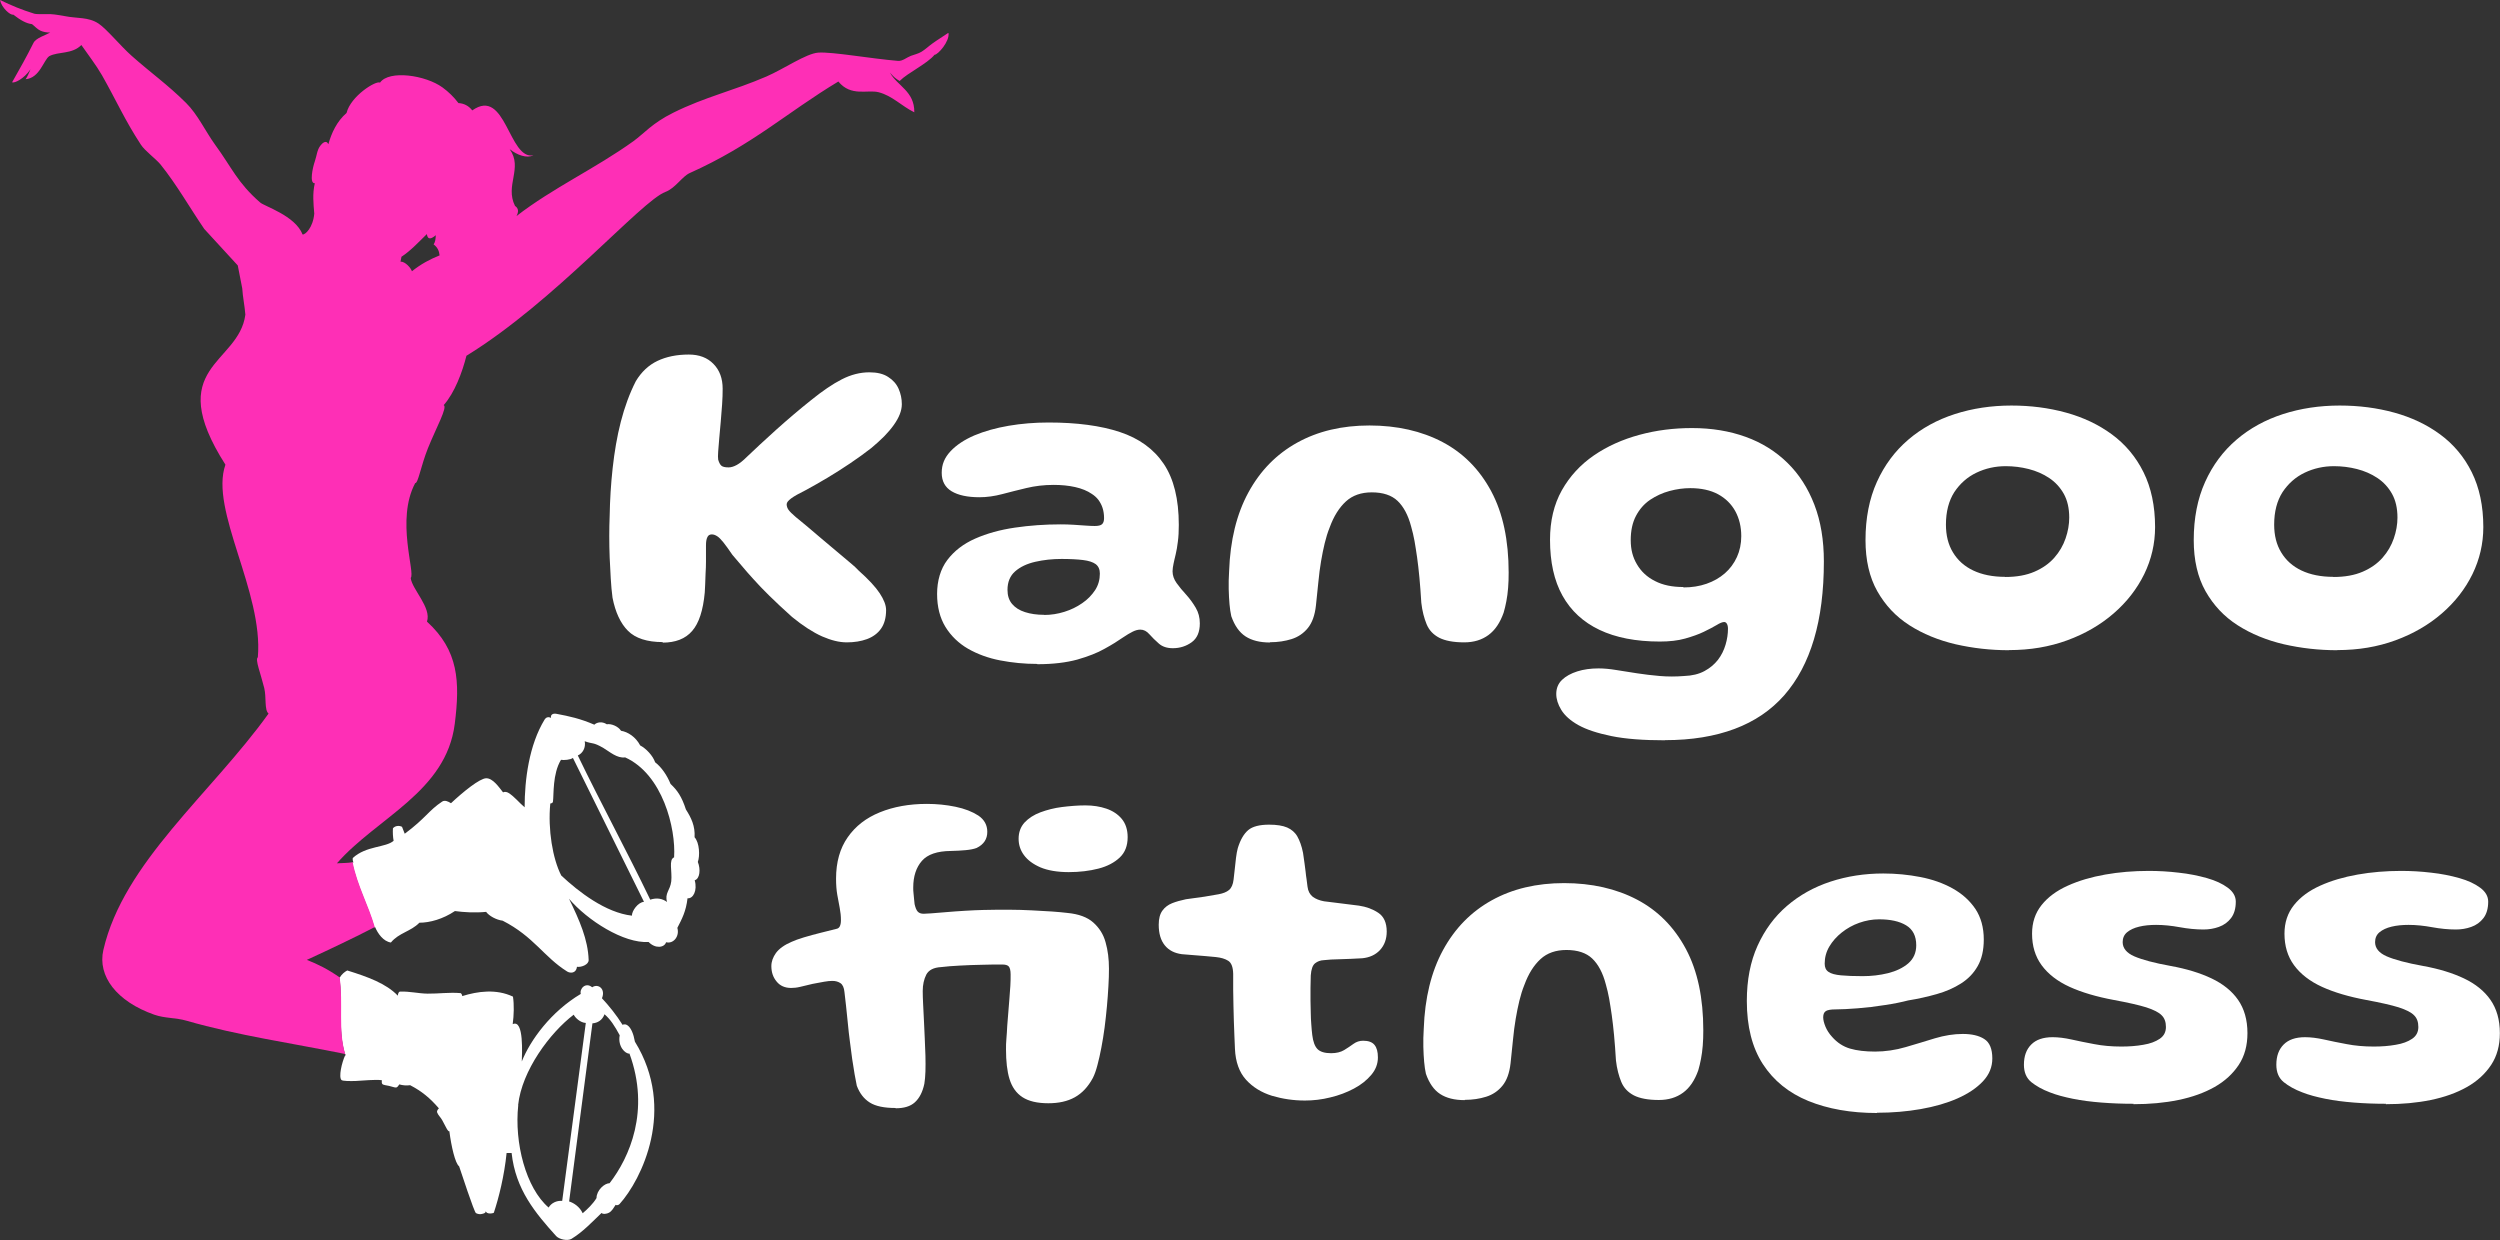 <?xml version="1.0" encoding="UTF-8"?>
<svg id="Layer_2" data-name="Layer 2" xmlns="http://www.w3.org/2000/svg" viewBox="0 0 184.32 91.43">
  <rect x="0" y="0" width="184.32" height="91.43" fill="#333333" stroke="none"/>
  <defs>
    <style>
      .cls-1 {
        fill: #fe2fb6;
      }

      .cls-1, .cls-2, .cls-3 {
        fill-rule: evenodd;
      }

      .cls-1, .cls-2, .cls-3, .cls-4 {
        stroke-width: 0px;
      }

      .cls-2, .cls-4 {
        fill: #fff;
      }

      .cls-3 {
        fill: #f565f1;
      }
    </style>
  </defs>
  <g id="Layer_1-2" data-name="Layer 1">
    <g>
      <path class="cls-2" d="M27.65,68.34c.2.48.61,1.07,1.17,1.15.59-.72,1.47-.81,2.1-1.46.77,0,1.74-.27,2.62-.86.65.09,1.5.14,2.3.06.22.3.75.59,1.22.65,2.31,1.18,3.04,2.68,4.76,3.75.23.14.66.14.72-.35.33.05.88-.17.86-.51-.05-1.5-.67-2.91-1.45-4.51,1.36,1.6,4.04,3.31,5.87,3.19.49.51,1.16.43,1.29.02.54.14,1.01-.44.83-1.06.34-.66.64-1.22.75-2.18.42.04.74-.58.53-1.33.38-.11.45-.8.23-1.35.16-.44.13-1.41-.24-1.82.05-.83-.25-1.44-.64-2.05-.31-.96-.64-1.42-1.13-1.88-.26-.64-.67-1.24-1.14-1.6-.16-.48-.67-1.02-1.1-1.24-.33-.63-.91-1-1.41-1.08-.23-.35-.75-.54-1.05-.48-.37-.24-.75-.14-.92.03-1.05-.45-1.83-.62-2.79-.8-.3-.06-.46.1-.4.3-.22-.11-.38-.03-.47.11-1.16,1.89-1.48,4.47-1.48,6.48-.4-.33-.75-.79-1.19-1.06-.11-.07-.29-.11-.4-.04-.31-.39-.75-1.05-1.25-1.04-.48.02-1.66.97-2.59,1.84-.2-.13-.46-.25-.65-.12-1.01.67-1.2,1.21-2.76,2.37-.06-.16-.14-.35-.2-.51-.23-.12-.52-.07-.67.11-.02.31,0,.66.05.92-.57.51-2.03.36-3.01,1.27-.02.09,0,.24.05.32-.03,0-.06.01-.09.02.34,1.72,1.18,3.19,1.63,4.78.02,0,.03-.02.05-.02ZM43.11,54.65c.63.23.59.04,1.38.5.44.26,1.01.78,1.6.69,2.77,1.25,3.75,5.24,3.61,7.37-.42.17-.13,1.02-.21,1.77-.08.67-.5.87-.31,1.52-.35-.25-.75-.33-1.24-.17-1.72-3.58-3.61-7.05-5.34-10.63.36-.16.6-.57.51-1.05ZM40.56,59.25c.1-.03.19-.03.21-.15.07-.52-.04-2.04.59-3.08.21.04.7,0,.88-.14l5.24,10.61c-.44.03-.9.67-.89,1.02-1.94-.22-3.93-1.76-5.21-2.96-.64-1.25-.99-3.4-.81-5.29Z"/>
      <path class="cls-2" d="M25.42,77.72s.03,0,.05,0h0s0,0,0,0c0,0,0,0,.01,0,0,0,0,.02-.01.03v.12s-.01-.05-.02-.07c-.25.53-.5,1.62-.27,1.83.09.08.63.08,1.02.07.65-.03,1.39-.12,1.95-.06,0,.12-.03.24.07.31.06.04.29.08.46.11.18.04.45.14.53.12.1-.02.17-.14.23-.23.24.07.51.1.8.06.86.45,1.46.94,2.12,1.71-.08.06-.17.2-.13.3.07.2.27.37.38.58.24.44.42.87.52.8.14,1.11.43,2.38.72,2.59.13.38,1.11,3.38,1.24,3.45.15.08.31.09.4.07.4-.07.3-.2.31-.23.08.29.59.17.61.13.36-1.08.77-2.71.94-4.4.1,0,.27,0,.37,0,.29,2.7,1.76,4.43,3.28,6.12.23.25.84.38,1.13.21.84-.51,1.53-1.25,2.22-1.91.1.11.39.07.55-.02.22-.12.35-.37.49-.58.07.06.22.02.29-.06,1.6-1.77,4.21-6.98,1.13-11.97-.22-1.23-.7-1.37-.91-1.24-.44-.71-1.02-1.43-1.52-1.96.29-.69-.28-1.11-.72-.81-.49-.41-.95.12-.84.49-2.19,1.3-3.72,3.4-4.35,4.98.01-.47.18-3.15-.67-2.75.09-.67.11-1.43.02-2.03-1.24-.59-2.62-.39-3.74-.04-.01-.08-.06-.22-.14-.22-.79-.07-1.63.05-2.42.04-.69-.01-1.32-.18-2.02-.15-.11,0-.16.16-.17.3-.86-.9-2.22-1.39-3.73-1.86-.2.11-.4.27-.55.52-.01,0-.02-.01-.03-.02.28,1.93-.13,3.86.41,5.65ZM43.68,75.45c.38-.03.73-.23.89-.67.44.38.75.86,1.12,1.55-.16.83.42,1.38.72,1.35,1.54,4.21,0,7.66-1.47,9.56-.37-.01-.96.52-.96,1.09-.26.43-.67.82-1.02,1.12-.22-.48-.65-.76-1-.87l1.72-13.14ZM38.2,81.48c.27-2.55,2.36-5.35,4.1-6.67.1.22.48.59.89.61l-1.74,13.12c-.42-.04-.82.17-1,.49-1.68-1.44-2.54-4.78-2.24-7.55Z"/>
      <path class="cls-1" d="M69.89,2.44c-.37.26-.78.5-1.15.77-.28.2-.5.42-.79.6-.24.15-.53.21-.8.31-.31.12-.6.39-.93.37-2.06-.17-4.83-.68-5.89-.61-.89.06-2.55,1.21-3.82,1.76-2.43,1.05-4.54,1.51-6.87,2.67-1.57.78-2.14,1.52-2.94,2.1-2.81,2.02-5.92,3.43-8.62,5.52.16-.3.17-.56-.11-.75-.76-1.52.6-2.78-.39-4.18.56.44,1.25.69,1.75.45-1.83.37-2.03-5.07-4.51-3.31-.27-.35-.63-.52-1.02-.54-.33-.44-.73-.83-1.17-1.15-1.26-.92-3.95-1.3-4.61-.36-.31-.17-2.17,1-2.47,2.24-.72.62-1.11,1.48-1.34,2.3-.17-.36-.47-.05-.59.11-.25.32-.26.73-.41,1.16-.15.43-.42,1.64,0,1.61-.18.78-.1,1.5-.04,2.24-.09,1.03-.66,1.56-.86,1.54-.54-1.4-2.85-2.09-3.14-2.37-1.68-1.47-2.06-2.54-3.31-4.25-.71-.98-1.28-2.23-2.14-3.08-1.38-1.37-2.58-2.2-4.03-3.49-.77-.68-1.83-1.97-2.42-2.36-.75-.5-1.6-.37-2.48-.55-.47-.07-.61-.12-1.08-.15-.22-.01-.97.03-1.18-.03C1.59.72.88.42,0,0c.12.58.76,1.14.98,1.08.52.4.94.65,1.38.7.21.16.38.37.62.48.22.1.45.14.72.14-.35.2-1.05.4-1.23.76-.52,1.04-1,1.89-1.58,2.91.18.07.85-.23,1.36-.96-.15.33-.2.49-.36.73,1.04-.09,1.32-1.4,1.74-1.7.7-.36,1.66-.12,2.37-.82.51.74,1.07,1.45,1.52,2.23,1.05,1.85,1.7,3.34,2.87,5.12.3.46,1.09,1.03,1.44,1.45,1.2,1.49,2.15,3.18,3.23,4.76l2.47,2.69.33,1.69c.04.65.18,1.29.23,1.94-.49,3.69-6.12,3.77-1.47,11.06-1.18,3.34,2.81,9.37,2.39,14.2-.22.15.2,1.17.47,2.26.17.7,0,1.63.32,1.89-4.25,5.92-10.69,10.97-12.18,17.43-.44,1.92.97,3.79,3.75,4.77.8.28,1.58.21,2.4.45,3.77,1.09,7.82,1.66,11.68,2.45-.54-1.79-.13-3.72-.41-5.65-.86-.6-1.6-.97-2.42-1.29,1.66-.76,3.59-1.68,5.01-2.42-.45-1.59-1.29-3.06-1.63-4.78-.4.07-.77.05-1.16.08,2.95-3.37,8.06-5.26,8.69-10.29.39-3.12.28-5.4-2.05-7.53.35-1.03-1.11-2.39-1.2-3.22.36-.37-1.11-4.28.33-6.99.22.02.41-1.24.94-2.57.59-1.47,1.47-3.05,1.16-3.18.8-.89,1.38-2.44,1.68-3.64,6.53-4.01,12.89-11.42,14.67-12.08.74-.28,1.23-1.14,1.79-1.39,4.66-2.09,7.15-4.46,10.96-6.75.93,1.14,2.15.58,2.97.79,1.03.27,1.67,1.01,2.63,1.48.02-1.57-1.26-1.94-1.8-2.93.26.3.43.46.72.62.59-.6,2.02-1.26,2.57-1.93.25,0,1.13-.99,1.03-1.61ZM30.37,20c-.07-.24-.5-.73-.84-.71l.07-.36c.69-.45,1.28-1.1,1.87-1.67.07.49.38.32.66.08-.01.28-.04.51-.16.68.3.22.41.5.44.81-.7.28-1.38.64-2.04,1.17Z"/>
      <path class="cls-3" d="M25.47,77.76s-.01.03-.02.05c0,.02.01.05.02.07v-.12Z"/>
      <g>
        <g>
          <path class="cls-4" d="M48.87,47.34c-1.16,0-2.02-.28-2.57-.83-.55-.55-.93-1.37-1.14-2.44-.06-.44-.1-.91-.13-1.41-.03-.5-.06-1.02-.08-1.55-.02-.53-.03-1.06-.03-1.58s.01-1.03.03-1.51c.02-1.16.09-2.33.22-3.51s.32-2.32.6-3.41.65-2.1,1.11-3c.41-.68.94-1.18,1.59-1.49.65-.31,1.42-.47,2.31-.47.77,0,1.38.23,1.83.7.45.46.67,1.07.67,1.82,0,.35-.01.73-.04,1.15-.03.42-.06.84-.1,1.27-.04.43-.08.84-.11,1.22-.03.38-.06.71-.08.99-.02.28-.02.48,0,.6.06.2.13.35.23.44.1.09.28.13.54.13.18,0,.38-.06.6-.18s.47-.32.74-.59c.57-.55,1.29-1.21,2.16-2,.87-.78,1.73-1.51,2.57-2.18.84-.68,1.6-1.2,2.27-1.54.68-.35,1.36-.52,2.04-.52.57,0,1.03.11,1.38.34.35.22.61.51.77.87.16.36.24.74.24,1.14,0,.24-.05.48-.15.74-.1.26-.25.52-.44.79-.19.27-.43.55-.71.84-.29.29-.61.58-.96.87-.47.37-.99.74-1.55,1.12-.56.38-1.13.74-1.7,1.08-.57.34-1.1.64-1.58.9-.48.24-.83.43-1.06.6s-.34.31-.34.44.04.27.13.4c.09.13.27.31.54.54.2.16.46.37.79.65.32.27.68.57,1.06.9.39.33.77.64,1.14.96.37.31.71.6,1.01.85.3.25.51.44.63.58.73.65,1.25,1.21,1.56,1.68.31.47.47.88.47,1.24,0,.57-.13,1.03-.38,1.38-.25.35-.6.6-1.03.76-.44.16-.93.24-1.49.24s-1.15-.15-1.82-.44c-.67-.3-1.4-.77-2.21-1.43-.66-.59-1.22-1.12-1.68-1.57-.46-.45-.85-.86-1.17-1.22-.33-.36-.61-.68-.85-.97s-.47-.56-.7-.82c-.28-.41-.51-.73-.68-.94-.17-.21-.32-.36-.45-.44s-.25-.13-.39-.13c-.16,0-.27.07-.33.21-.07.14-.1.34-.1.6v.44c0,.21,0,.46,0,.75,0,.29-.01.58-.03.88-.01.3-.02.57-.03.82-.01.25-.02.44-.03.58-.12,1.32-.43,2.27-.93,2.84-.5.58-1.23.86-2.19.86Z"/>
          <path class="cls-4" d="M76.47,48.95c-.94,0-1.85-.09-2.73-.26-.88-.17-1.67-.46-2.37-.86-.69-.4-1.25-.94-1.66-1.6-.41-.67-.62-1.48-.62-2.44s.25-1.84.76-2.51c.51-.67,1.19-1.19,2.05-1.57.86-.38,1.84-.65,2.93-.81,1.09-.16,2.22-.24,3.38-.24.31,0,.63.01.95.03.32.02.61.04.88.06.27.02.49.03.67.03.26,0,.44-.04.54-.13.1-.09.15-.24.15-.45,0-.28-.04-.53-.11-.75-.07-.22-.18-.42-.31-.6-.13-.17-.3-.32-.49-.44-.32-.22-.73-.39-1.22-.5-.49-.11-1.02-.16-1.59-.16-.71,0-1.37.08-2,.23-.63.15-1.22.3-1.79.45-.57.15-1.13.23-1.68.23-.88,0-1.57-.15-2.05-.44s-.73-.74-.73-1.36.21-1.12.65-1.59c.43-.46,1.02-.85,1.76-1.17.74-.31,1.59-.55,2.53-.71s1.92-.24,2.94-.24c2.08,0,3.83.23,5.25.7s2.5,1.25,3.24,2.35,1.11,2.59,1.11,4.5c0,.47-.02.88-.07,1.24-.04.36-.1.67-.16.93s-.12.49-.16.7c-.04.2-.07.39-.07.55,0,.3.1.59.3.87.2.28.44.57.71.86.27.3.5.62.7.96.2.34.3.72.3,1.15,0,.64-.2,1.1-.6,1.39-.4.29-.87.44-1.39.44-.42,0-.77-.11-1.03-.34s-.5-.46-.7-.69-.42-.34-.67-.34c-.17,0-.36.05-.56.15s-.46.25-.75.45c-.33.23-.77.51-1.32.81-.54.31-1.22.57-2.02.8-.81.22-1.78.34-2.94.34ZM76.98,45.34c.51,0,1.01-.08,1.49-.23.48-.15.92-.36,1.32-.64.4-.27.71-.6.95-.96.24-.37.35-.78.35-1.22,0-.31-.1-.54-.31-.7-.21-.15-.52-.25-.93-.3-.41-.05-.94-.08-1.58-.08-.68,0-1.33.07-1.94.21s-1.1.37-1.48.7c-.38.33-.57.79-.57,1.37,0,.42.11.77.34,1.04s.54.47.95.6c.4.13.87.2,1.41.2Z"/>
          <path class="cls-4" d="M93.63,47.37c-.74,0-1.34-.15-1.8-.45s-.81-.8-1.05-1.49c-.06-.26-.1-.55-.13-.88-.03-.33-.05-.7-.06-1.11s0-.85.03-1.33c.08-2.27.55-4.2,1.42-5.8.87-1.6,2.06-2.82,3.59-3.67s3.31-1.27,5.34-1.27,3.84.41,5.38,1.22,2.74,2.03,3.6,3.64,1.28,3.61,1.28,5.99c0,.4-.01.78-.04,1.13-.03.35-.07.68-.13.98-.06.3-.12.58-.2.84-.26.74-.63,1.29-1.12,1.65s-1.08.54-1.79.54c-.79,0-1.41-.12-1.84-.34-.44-.23-.75-.56-.93-1-.18-.44-.32-.96-.39-1.58-.04-.69-.09-1.31-.14-1.86-.05-.55-.11-1.04-.17-1.48-.06-.44-.13-.84-.19-1.21-.07-.37-.15-.73-.25-1.07-.22-.84-.56-1.47-1-1.89-.44-.42-1.08-.63-1.9-.63-.78,0-1.42.22-1.91.67s-.89,1.08-1.19,1.9c-.15.37-.27.76-.37,1.17s-.19.86-.27,1.33c-.08.48-.15.99-.2,1.54-.06.55-.12,1.13-.18,1.74-.08.72-.28,1.27-.6,1.66s-.72.66-1.2.81-1,.23-1.57.23Z"/>
          <path class="cls-4" d="M122.74,54.58c-1.59,0-2.9-.1-3.93-.31s-1.85-.48-2.44-.81c-.59-.33-1.01-.71-1.26-1.12s-.37-.8-.37-1.18c0-.41.14-.76.42-1.03.28-.27.66-.48,1.13-.63.47-.15,1-.22,1.57-.22.39,0,.83.04,1.31.12.48.08.99.16,1.52.24s1.09.15,1.68.2c.59.05,1.19.05,1.8,0,.58-.02,1.08-.14,1.49-.36.41-.22.74-.5,1-.83.26-.34.44-.71.56-1.11s.18-.8.18-1.19c0-.09-.01-.17-.03-.24-.02-.07-.05-.13-.09-.18-.04-.04-.09-.07-.16-.07-.12,0-.31.07-.55.22-.25.15-.56.31-.95.5s-.85.35-1.38.5-1.16.22-1.86.22c-1.77,0-3.25-.29-4.45-.86s-2.11-1.41-2.73-2.52c-.62-1.11-.92-2.49-.92-4.12,0-1.4.29-2.61.87-3.65.58-1.03,1.37-1.89,2.36-2.57.99-.68,2.11-1.18,3.36-1.52,1.25-.34,2.54-.5,3.88-.5,1.45,0,2.77.22,3.96.65s2.21,1.07,3.07,1.91,1.52,1.87,1.99,3.09.7,2.62.7,4.19c0,2.17-.24,4.08-.73,5.73-.49,1.65-1.22,3.02-2.19,4.13-.97,1.1-2.19,1.93-3.66,2.48s-3.17.83-5.12.83ZM124.12,43.31c.62,0,1.18-.09,1.7-.27.52-.18.97-.44,1.35-.77.38-.33.68-.74.89-1.2.21-.46.32-.98.32-1.54,0-.69-.15-1.31-.44-1.84-.29-.53-.72-.95-1.27-1.25-.56-.3-1.24-.45-2.05-.45-.5,0-1.01.07-1.53.21s-.99.36-1.43.65c-.44.3-.78.69-1.04,1.18s-.39,1.09-.39,1.79.15,1.27.46,1.79c.31.53.75.94,1.33,1.23.58.3,1.27.44,2.08.44Z"/>
          <path class="cls-4" d="M148.13,47.94c-1.37,0-2.68-.15-3.95-.44-1.27-.3-2.4-.76-3.4-1.4-1-.64-1.78-1.47-2.37-2.51-.58-1.03-.87-2.29-.87-3.77,0-1.62.28-3.05.84-4.29.56-1.24,1.33-2.27,2.31-3.11s2.13-1.47,3.43-1.89c1.3-.42,2.7-.63,4.18-.63,1.41,0,2.75.17,4.02.52,1.27.35,2.4.88,3.39,1.61.99.73,1.77,1.66,2.33,2.79.56,1.13.85,2.48.85,4.04,0,1.22-.27,2.38-.8,3.47-.54,1.1-1.29,2.06-2.26,2.9-.97.84-2.11,1.5-3.42,1.98-1.31.48-2.73.72-4.28.72ZM147.84,42.54c.84,0,1.56-.13,2.16-.39.6-.26,1.08-.6,1.46-1.03.38-.43.65-.9.83-1.42s.27-1.03.27-1.54c0-.68-.13-1.26-.4-1.75-.27-.48-.63-.87-1.08-1.17s-.96-.52-1.51-.66c-.55-.14-1.12-.21-1.69-.21-.77,0-1.49.16-2.16.48-.67.32-1.21.8-1.63,1.43-.41.64-.62,1.44-.62,2.4,0,.79.17,1.48.52,2.05.35.58.84,1.02,1.49,1.33.65.31,1.44.47,2.36.47Z"/>
          <path class="cls-4" d="M172.33,47.94c-1.37,0-2.68-.15-3.95-.44-1.27-.3-2.4-.76-3.4-1.4-1-.64-1.78-1.47-2.37-2.51-.58-1.03-.87-2.29-.87-3.77,0-1.62.28-3.05.84-4.29.56-1.24,1.33-2.27,2.31-3.11s2.13-1.47,3.43-1.89c1.3-.42,2.7-.63,4.18-.63,1.41,0,2.75.17,4.02.52,1.27.35,2.4.88,3.39,1.61.99.73,1.77,1.66,2.33,2.79.56,1.13.85,2.48.85,4.04,0,1.22-.27,2.38-.8,3.47-.54,1.1-1.29,2.06-2.26,2.9-.97.84-2.11,1.5-3.42,1.98-1.31.48-2.73.72-4.28.72ZM172.04,42.54c.84,0,1.56-.13,2.16-.39.6-.26,1.08-.6,1.46-1.03.38-.43.65-.9.83-1.42s.27-1.03.27-1.54c0-.68-.13-1.26-.4-1.75-.27-.48-.63-.87-1.08-1.17s-.96-.52-1.51-.66c-.55-.14-1.12-.21-1.69-.21-.77,0-1.49.16-2.16.48-.67.32-1.21.8-1.63,1.43-.41.64-.62,1.44-.62,2.4,0,.79.17,1.48.52,2.05.35.58.84,1.02,1.49,1.33.65.31,1.44.47,2.36.47Z"/>
        </g>
        <g>
          <path class="cls-4" d="M66.03,81.69c-.84,0-1.47-.13-1.9-.4-.43-.27-.75-.68-.96-1.24-.04-.22-.1-.5-.16-.84-.06-.34-.12-.71-.18-1.13-.06-.42-.11-.85-.17-1.3-.06-.45-.11-.89-.15-1.33-.04-.44-.09-.86-.13-1.26-.04-.4-.08-.75-.12-1.05-.03-.32-.13-.54-.29-.65-.16-.11-.36-.17-.6-.17-.17,0-.37.02-.6.06-.23.04-.52.09-.86.16-.36.09-.66.16-.92.22-.25.06-.47.08-.66.08-.46,0-.82-.16-1.07-.47-.26-.31-.39-.69-.39-1.14,0-.34.12-.66.34-.97.23-.31.61-.59,1.15-.82.21-.1.52-.21.91-.33.4-.12.81-.23,1.25-.34.44-.11.82-.21,1.16-.29.11-.02.19-.09.24-.19.05-.11.08-.25.08-.44,0-.3-.03-.6-.09-.91-.06-.3-.12-.63-.18-.97s-.09-.74-.09-1.19c0-1.22.29-2.24.86-3.05.57-.82,1.36-1.43,2.37-1.84,1.01-.41,2.16-.62,3.47-.62.72,0,1.42.07,2.1.21.68.14,1.24.36,1.69.65.44.3.66.7.66,1.2,0,.26-.06.49-.19.69-.13.2-.33.37-.6.5-.21.08-.48.13-.8.16s-.69.05-1.1.06c-1,.01-1.71.25-2.13.73-.42.48-.64,1.13-.64,1.97,0,.13,0,.27.02.41.01.14.03.28.04.42s.03.27.04.39c.06.26.13.44.23.55s.25.16.44.16c.07,0,.25-.01.55-.03.3-.02.67-.05,1.11-.09.44-.04.89-.07,1.38-.1.48-.03.93-.05,1.34-.06,1.33-.03,2.54-.03,3.62.03,1.08.05,1.95.11,2.61.19.82.08,1.45.31,1.89.7s.75.87.91,1.46c.17.59.25,1.24.25,1.95,0,.38-.01.81-.04,1.29-.03.48-.06.98-.11,1.49s-.1,1.03-.17,1.55c-.07.52-.15,1.02-.24,1.49-.09.48-.19.91-.29,1.29s-.21.7-.34.95c-.35.65-.79,1.12-1.33,1.42-.54.3-1.19.44-1.95.44-.82,0-1.45-.15-1.91-.45-.46-.3-.77-.75-.95-1.33s-.26-1.32-.26-2.19c0-.25,0-.51.03-.8s.04-.6.06-.93c.02-.33.05-.66.08-1,.03-.33.06-.67.08-1,.03-.33.05-.65.07-.96s.02-.58.02-.83c0-.3-.05-.5-.14-.6s-.26-.14-.49-.14c-.43,0-.92,0-1.48.02-.56.01-1.1.03-1.64.06-.53.03-.99.06-1.37.11-.56.03-.92.22-1.1.56-.17.34-.26.74-.26,1.2,0,.28.01.61.03.99.02.38.04.78.06,1.21.02.42.04.86.06,1.3.02.44.04.87.05,1.28.01.41.01.8,0,1.15-.01.35-.04.66-.08.91-.13.62-.37,1.07-.7,1.37-.33.3-.8.44-1.42.44ZM78.81,64.3c-.85,0-1.55-.12-2.1-.35-.55-.24-.95-.54-1.22-.91s-.39-.77-.39-1.2c0-.48.15-.88.44-1.2.3-.32.69-.57,1.17-.75.49-.18,1.02-.32,1.59-.39s1.15-.12,1.72-.12,1.08.08,1.55.24c.47.16.86.42,1.14.76s.43.79.43,1.34c0,.63-.19,1.13-.58,1.5-.39.37-.91.65-1.57.82-.66.17-1.39.26-2.2.26Z"/>
          <path class="cls-4" d="M96.2,81.14c-.84,0-1.64-.12-2.42-.35-.77-.24-1.41-.63-1.91-1.18-.5-.55-.78-1.32-.82-2.29-.01-.29-.03-.61-.04-.95-.02-.34-.03-.7-.04-1.07-.01-.37-.02-.76-.03-1.15,0-.39-.01-.79-.02-1.18,0-.4,0-.79,0-1.17-.01-.49-.13-.81-.36-.96-.23-.15-.54-.24-.93-.28-.22-.02-.48-.04-.76-.07s-.58-.04-.87-.07c-.3-.02-.58-.04-.86-.07-.54-.07-.96-.28-1.26-.65s-.45-.87-.45-1.52c0-.45.09-.79.27-1.04s.42-.43.72-.55c.3-.12.64-.21,1.01-.29.53-.07.98-.13,1.37-.19s.74-.12,1.05-.18c.32-.06.58-.16.76-.31.18-.15.3-.41.34-.78.03-.26.06-.52.09-.8.03-.27.06-.55.09-.81.03-.27.08-.5.13-.7.19-.62.45-1.06.77-1.33s.84-.4,1.54-.4c.56,0,1,.07,1.33.21.32.14.58.36.75.66s.32.7.42,1.21c.04.29.08.55.11.77s.05.43.08.62c.02.19.04.38.07.55.02.18.04.36.07.55.04.34.18.58.39.75.22.16.5.27.83.33.29.03.59.07.89.11s.6.08.88.11c.29.03.55.07.8.1.54.08,1.01.25,1.43.53.41.27.62.74.62,1.38,0,.56-.17,1.01-.5,1.37-.33.35-.77.55-1.31.6-.57.03-1.11.06-1.61.07-.5.01-.91.03-1.22.07-.25.01-.46.09-.64.23-.18.14-.29.44-.32.9-.01.3-.02.61-.02.92s0,.63,0,.94c0,.31.01.62.02.91,0,.3.02.58.04.86.02.27.04.53.07.76.06.49.19.84.39,1.04s.54.3,1,.3c.39,0,.71-.08.96-.23s.48-.31.69-.46c.21-.15.44-.23.71-.23.39,0,.67.1.84.31.17.21.25.51.25.92,0,.47-.16.9-.49,1.29-.33.39-.75.73-1.28,1.01s-1.1.5-1.74.65c-.63.16-1.26.23-1.89.23Z"/>
          <path class="cls-4" d="M107.98,81.11c-.74,0-1.34-.15-1.8-.45s-.81-.8-1.05-1.49c-.06-.26-.1-.55-.13-.88-.03-.33-.05-.7-.06-1.11s0-.85.03-1.33c.08-2.27.55-4.2,1.42-5.8.87-1.6,2.06-2.82,3.59-3.67s3.31-1.27,5.34-1.27,3.84.41,5.38,1.22,2.74,2.03,3.6,3.64,1.28,3.61,1.28,5.99c0,.4-.01.78-.04,1.13-.03.35-.07.68-.13.98-.06.3-.12.58-.2.84-.26.74-.63,1.29-1.12,1.65s-1.08.54-1.79.54c-.79,0-1.41-.12-1.84-.34-.44-.23-.75-.56-.93-1-.18-.44-.32-.96-.39-1.58-.04-.69-.09-1.31-.14-1.86-.05-.55-.11-1.04-.17-1.48-.06-.44-.13-.84-.19-1.21-.07-.37-.15-.73-.25-1.07-.22-.84-.56-1.47-1-1.89-.44-.42-1.08-.63-1.9-.63-.78,0-1.42.22-1.91.67s-.89,1.08-1.19,1.9c-.15.37-.27.76-.37,1.17s-.19.86-.27,1.33c-.08.48-.15.99-.2,1.54-.06.55-.12,1.13-.18,1.74-.08.72-.28,1.27-.6,1.66s-.72.66-1.2.81-1,.23-1.57.23Z"/>
          <path class="cls-4" d="M138.39,82.06c-1.93,0-3.62-.3-5.07-.89-1.44-.59-2.56-1.5-3.35-2.72-.79-1.22-1.18-2.77-1.18-4.65,0-1.54.26-2.9.79-4.07.53-1.17,1.25-2.15,2.17-2.94.92-.79,1.99-1.39,3.21-1.79,1.22-.4,2.52-.6,3.89-.6.94,0,1.85.09,2.73.26.88.17,1.68.45,2.38.84s1.26.89,1.68,1.51c.41.62.62,1.37.62,2.26,0,.78-.15,1.44-.45,1.96-.3.53-.71.95-1.23,1.28-.52.33-1.11.59-1.78.78-.67.19-1.37.35-2.12.47-.46.12-1.03.24-1.71.34-.68.11-1.35.19-2.01.24s-1.2.08-1.63.08c-.34,0-.57.04-.71.12-.13.08-.2.24-.2.46,0,.2.06.43.17.7.11.26.27.51.49.75.37.42.81.71,1.32.86.51.15,1.13.22,1.85.22s1.51-.11,2.25-.33c.74-.22,1.46-.43,2.16-.65.71-.21,1.39-.32,2.05-.32s1.19.12,1.58.37c.4.25.6.73.6,1.44,0,.63-.23,1.19-.69,1.68-.46.49-1.08.91-1.87,1.26-.79.35-1.69.61-2.72.79-1.02.18-2.1.27-3.23.27ZM137.32,71.97c.65,0,1.27-.07,1.88-.22.6-.15,1.1-.39,1.49-.72.39-.34.59-.78.59-1.34,0-.68-.25-1.17-.75-1.47-.5-.3-1.16-.44-1.99-.44-.5,0-.99.09-1.47.26-.48.17-.9.41-1.28.71-.38.3-.69.65-.92,1.04-.23.39-.34.81-.34,1.26,0,.28.09.48.29.61.19.13.49.21.91.25.41.04.94.06,1.59.06Z"/>
          <path class="cls-4" d="M157.31,81.38c-.82,0-1.61-.03-2.37-.09-.76-.06-1.47-.15-2.11-.28s-1.21-.28-1.69-.47c-.56-.21-1.02-.47-1.38-.76-.36-.3-.54-.72-.54-1.28,0-.64.18-1.13.54-1.49.36-.36.88-.54,1.58-.54.42,0,.89.06,1.39.17.5.11,1.06.23,1.67.34.61.12,1.28.18,2,.18.58,0,1.12-.04,1.62-.13.5-.08.9-.23,1.21-.44.31-.21.46-.5.46-.87s-.1-.65-.31-.86c-.21-.22-.59-.41-1.14-.59-.55-.17-1.34-.35-2.37-.54-1.29-.24-2.38-.56-3.28-.97-.9-.41-1.59-.95-2.06-1.59-.48-.65-.71-1.43-.71-2.33,0-.82.23-1.52.7-2.11.47-.59,1.11-1.06,1.93-1.43s1.74-.64,2.76-.82,2.09-.27,3.21-.27c.73,0,1.46.04,2.21.13.75.08,1.44.22,2.08.4.64.18,1.15.42,1.54.71s.59.63.59,1.03c0,.5-.12.91-.35,1.21-.23.3-.53.52-.9.65-.36.13-.74.19-1.13.19-.57,0-1.16-.06-1.76-.17-.6-.11-1.18-.17-1.73-.17-.46,0-.88.04-1.25.13-.38.09-.67.23-.89.41-.22.18-.33.43-.33.73,0,.45.29.8.86,1.05.58.25,1.47.49,2.69.71,1.16.21,2.17.52,3.01.92.84.4,1.5.93,1.95,1.58s.69,1.46.69,2.45c0,.91-.21,1.69-.64,2.34-.43.65-1.02,1.2-1.78,1.63-.76.43-1.65.75-2.67.96s-2.12.31-3.32.31Z"/>
          <path class="cls-4" d="M175.92,81.38c-.82,0-1.61-.03-2.37-.09-.76-.06-1.47-.15-2.11-.28s-1.21-.28-1.69-.47c-.56-.21-1.02-.47-1.38-.76-.36-.3-.54-.72-.54-1.28,0-.64.18-1.13.54-1.49.36-.36.88-.54,1.58-.54.42,0,.89.06,1.39.17.5.11,1.06.23,1.67.34.61.12,1.28.18,2,.18.58,0,1.12-.04,1.62-.13.5-.08.9-.23,1.21-.44.31-.21.46-.5.46-.87s-.1-.65-.31-.86c-.21-.22-.59-.41-1.14-.59-.55-.17-1.34-.35-2.37-.54-1.29-.24-2.38-.56-3.28-.97-.9-.41-1.59-.95-2.06-1.59-.48-.65-.71-1.43-.71-2.33,0-.82.23-1.52.7-2.11.47-.59,1.11-1.06,1.93-1.43s1.74-.64,2.76-.82,2.09-.27,3.21-.27c.73,0,1.46.04,2.21.13.75.08,1.44.22,2.08.4.64.18,1.15.42,1.54.71s.59.63.59,1.03c0,.5-.12.91-.35,1.21-.23.3-.53.52-.9.65-.36.13-.74.19-1.13.19-.57,0-1.16-.06-1.76-.17-.6-.11-1.18-.17-1.73-.17-.46,0-.88.04-1.25.13-.38.09-.67.23-.89.41-.22.18-.33.43-.33.73,0,.45.29.8.86,1.05.58.25,1.47.49,2.69.71,1.16.21,2.17.52,3.01.92.84.4,1.5.93,1.95,1.58s.69,1.46.69,2.45c0,.91-.21,1.69-.64,2.34-.43.65-1.02,1.2-1.78,1.63-.76.43-1.65.75-2.67.96s-2.12.31-3.32.31Z"/>
        </g>
      </g>
    </g>
  </g>
</svg>